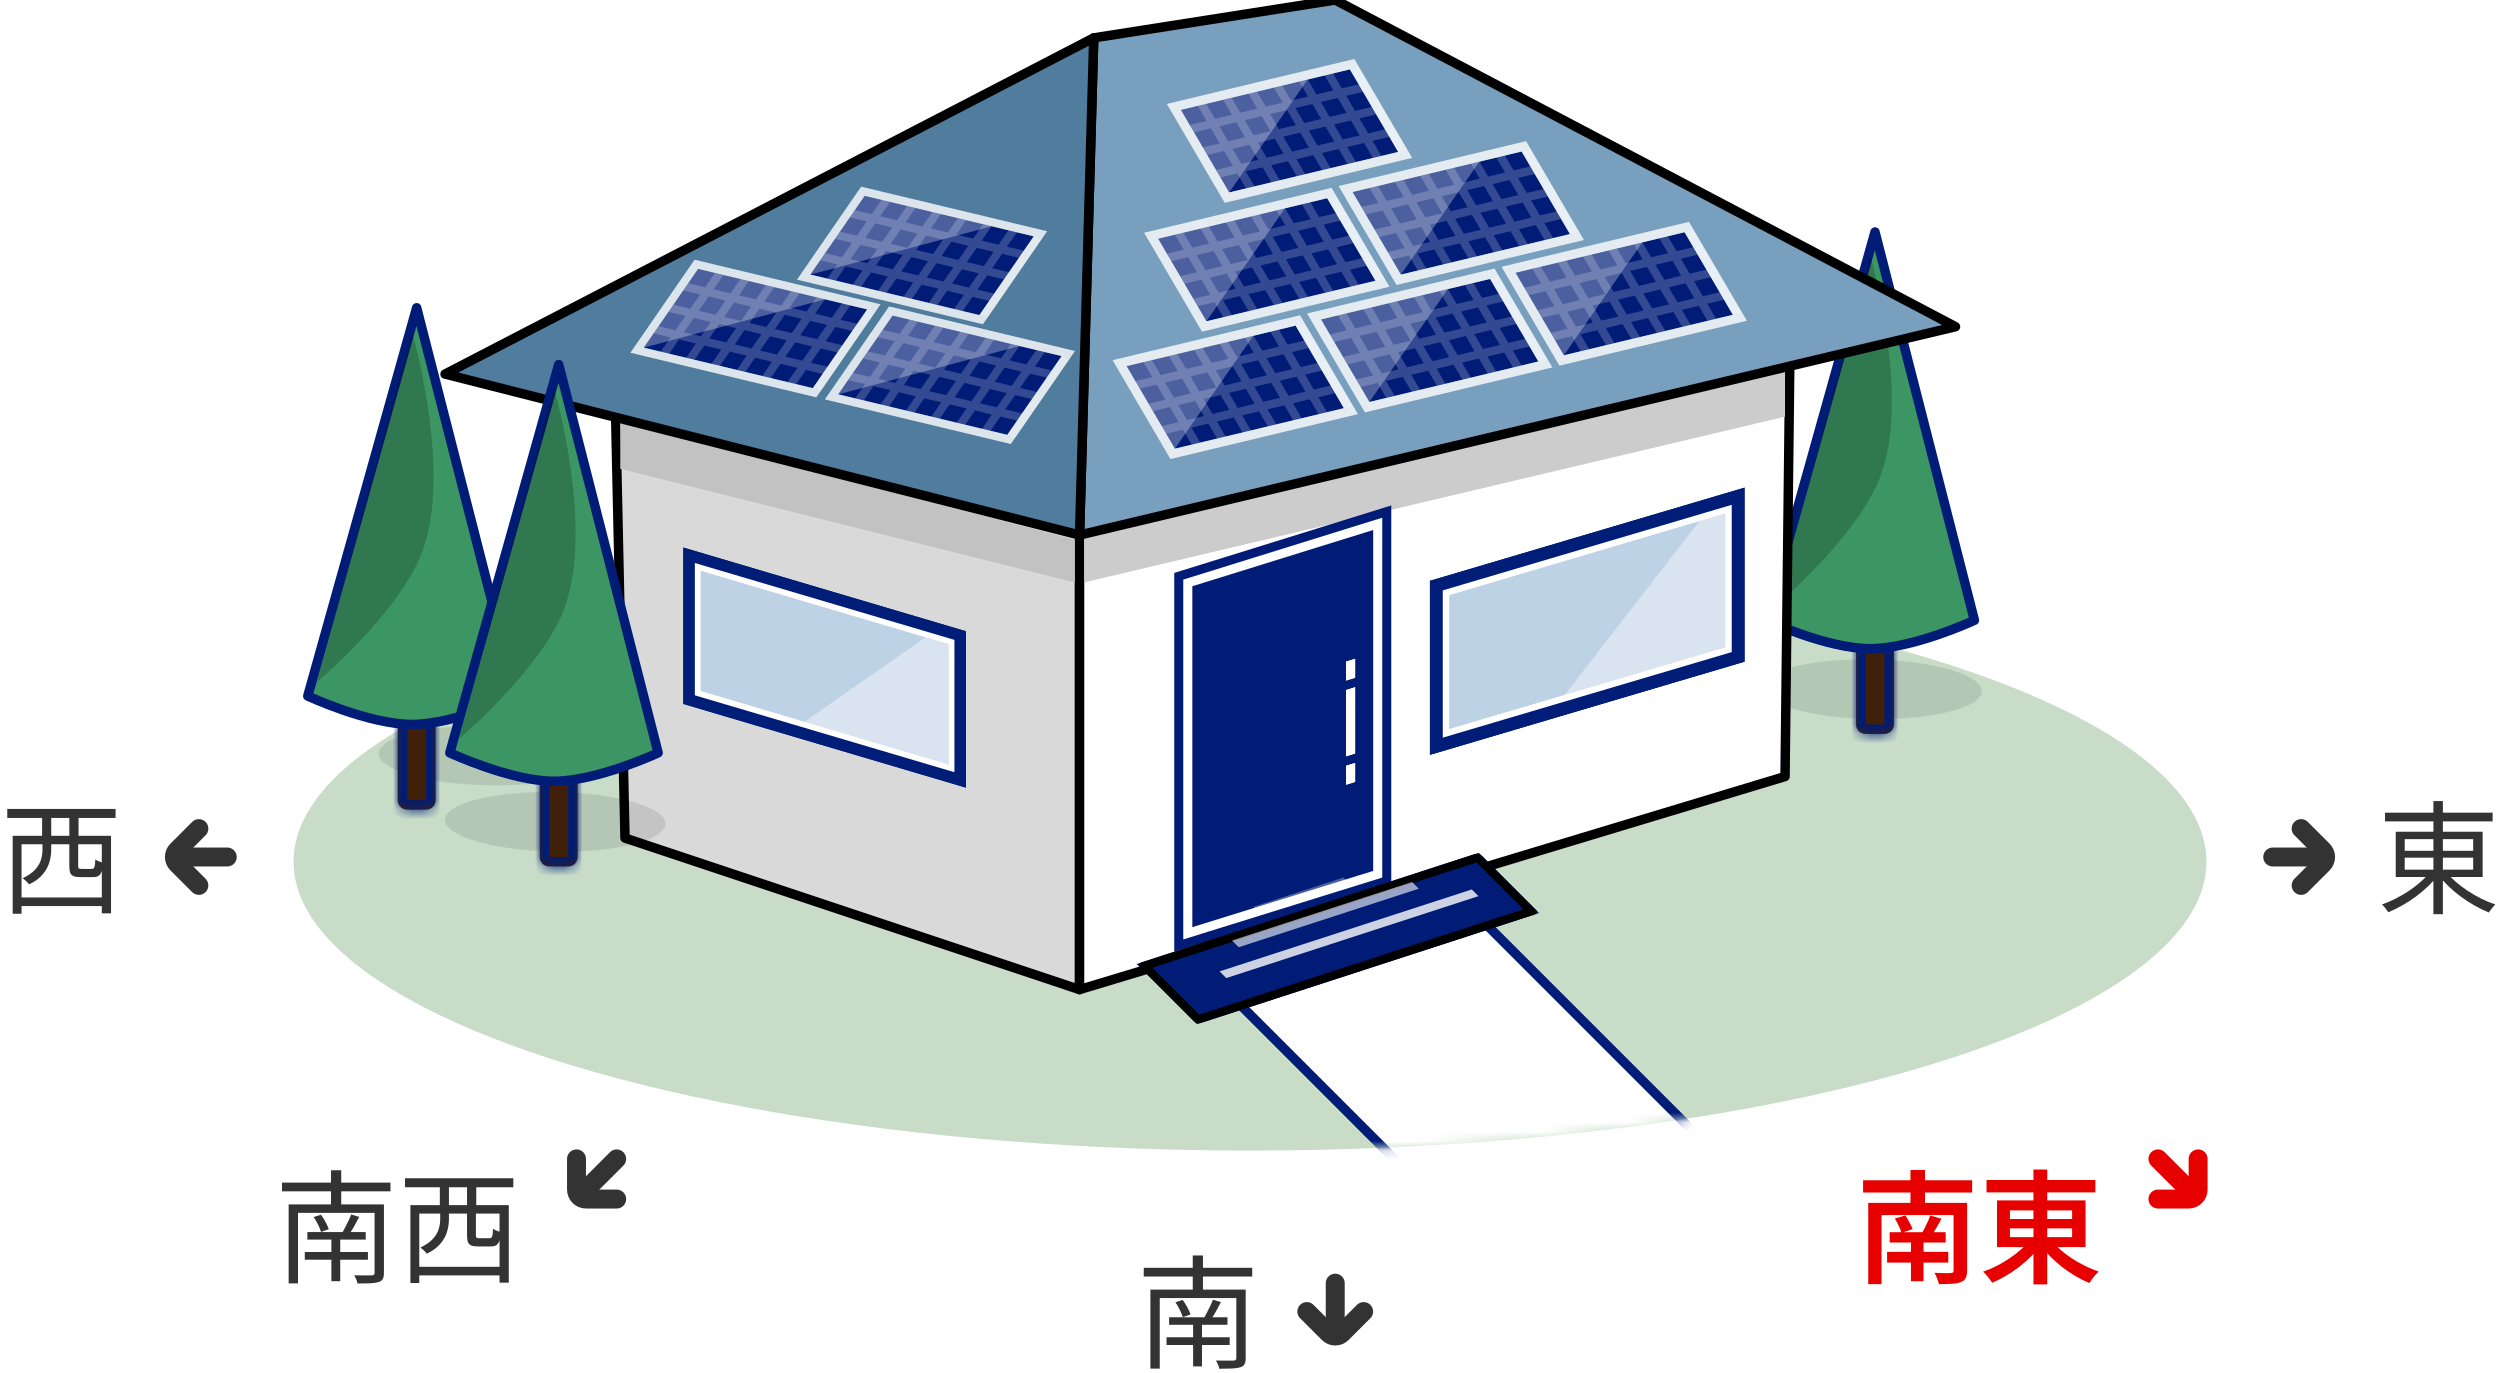 <svg width="264" height="145" viewBox="0 0 264 145" fill="none" xmlns="http://www.w3.org/2000/svg">
<g clip-path="url(#clip0_39_7471)">
<path d="M1.963 94.772H11.167V95.682H1.963V94.772ZM1.339 88.259H11.726V96.449H10.751V89.156H2.275V96.488H1.339V88.259ZM7.319 88.662H8.255V91.418C8.255 91.565 8.277 91.661 8.32 91.704C8.372 91.739 8.476 91.756 8.632 91.756C8.684 91.756 8.779 91.756 8.918 91.756C9.065 91.756 9.213 91.756 9.36 91.756C9.516 91.756 9.624 91.756 9.685 91.756C9.78 91.756 9.85 91.734 9.893 91.691C9.945 91.639 9.984 91.544 10.01 91.405C10.036 91.266 10.053 91.05 10.062 90.755C10.123 90.798 10.201 90.846 10.296 90.898C10.391 90.941 10.491 90.98 10.595 91.015C10.708 91.05 10.803 91.08 10.881 91.106C10.855 91.505 10.803 91.817 10.725 92.042C10.647 92.267 10.534 92.423 10.387 92.51C10.24 92.588 10.045 92.627 9.802 92.627C9.75 92.627 9.663 92.627 9.542 92.627C9.421 92.627 9.291 92.627 9.152 92.627C9.013 92.627 8.883 92.627 8.762 92.627C8.641 92.627 8.558 92.627 8.515 92.627C8.194 92.627 7.947 92.592 7.774 92.523C7.601 92.454 7.479 92.332 7.41 92.159C7.349 91.986 7.319 91.743 7.319 91.431V88.662ZM0.767 85.425H12.207V86.374H0.767V85.425ZM4.446 86.075H5.408V88.779H4.446V86.075ZM7.319 86.075H8.294V88.779H7.319V86.075ZM4.485 88.506H5.408V89.78C5.408 90.187 5.343 90.612 5.213 91.054C5.092 91.487 4.862 91.908 4.524 92.315C4.195 92.722 3.709 93.082 3.068 93.394C3.033 93.333 2.973 93.26 2.886 93.173C2.799 93.086 2.713 93.004 2.626 92.926C2.539 92.848 2.461 92.787 2.392 92.744C2.981 92.458 3.423 92.15 3.718 91.821C4.021 91.483 4.225 91.136 4.329 90.781C4.433 90.426 4.485 90.083 4.485 89.754V88.506Z" fill="#333333"/>
<path d="M21 87.5L18.707 89.793C18.317 90.183 18.317 90.817 18.707 91.207L21 93.5" stroke="#333333" stroke-width="2" stroke-linecap="round"/>
<path d="M20 90.5H24" stroke="#333333" stroke-width="2" stroke-linecap="round"/>
<path d="M29.78 124.88H41.233V125.803H29.78V124.88ZM32.458 130.106H38.62V130.899H32.458V130.106ZM32.185 132.212H38.854V133.031H32.185V132.212ZM34.993 130.483H35.929V135.293H34.993V130.483ZM30.482 127.181H39.881V128.078H31.47V135.527H30.482V127.181ZM39.556 127.181H40.544V134.396C40.544 134.682 40.505 134.899 40.427 135.046C40.349 135.202 40.202 135.315 39.985 135.384C39.768 135.453 39.474 135.497 39.101 135.514C38.728 135.531 38.278 135.54 37.749 135.54C37.732 135.41 37.688 135.263 37.619 135.098C37.55 134.933 37.48 134.79 37.411 134.669C37.688 134.678 37.953 134.682 38.204 134.682C38.455 134.691 38.676 134.691 38.867 134.682C39.058 134.682 39.188 134.682 39.257 134.682C39.378 134.673 39.456 134.647 39.491 134.604C39.534 134.569 39.556 134.5 39.556 134.396V127.181ZM33.121 128.52L33.888 128.273C34.061 128.498 34.226 128.758 34.382 129.053C34.538 129.339 34.651 129.59 34.72 129.807L33.901 130.093C33.84 129.876 33.736 129.621 33.589 129.326C33.442 129.023 33.286 128.754 33.121 128.52ZM37.086 128.247L37.931 128.507C37.758 128.845 37.576 129.183 37.385 129.521C37.194 129.859 37.012 130.149 36.839 130.392L36.15 130.171C36.254 129.989 36.362 129.785 36.475 129.56C36.596 129.335 36.709 129.109 36.813 128.884C36.926 128.65 37.017 128.438 37.086 128.247ZM34.954 123.58H36.033V127.779H34.954V123.58ZM43.963 133.772H53.167V134.682H43.963V133.772ZM43.339 127.259H53.726V135.449H52.751V128.156H44.275V135.488H43.339V127.259ZM49.319 127.662H50.255V130.418C50.255 130.565 50.277 130.661 50.32 130.704C50.372 130.739 50.476 130.756 50.632 130.756C50.684 130.756 50.779 130.756 50.918 130.756C51.065 130.756 51.213 130.756 51.36 130.756C51.516 130.756 51.624 130.756 51.685 130.756C51.78 130.756 51.85 130.734 51.893 130.691C51.945 130.639 51.984 130.544 52.01 130.405C52.036 130.266 52.053 130.05 52.062 129.755C52.123 129.798 52.201 129.846 52.296 129.898C52.391 129.941 52.491 129.98 52.595 130.015C52.708 130.05 52.803 130.08 52.881 130.106C52.855 130.505 52.803 130.817 52.725 131.042C52.647 131.267 52.534 131.423 52.387 131.51C52.24 131.588 52.045 131.627 51.802 131.627C51.75 131.627 51.663 131.627 51.542 131.627C51.421 131.627 51.291 131.627 51.152 131.627C51.013 131.627 50.883 131.627 50.762 131.627C50.641 131.627 50.558 131.627 50.515 131.627C50.194 131.627 49.947 131.592 49.774 131.523C49.601 131.454 49.479 131.332 49.41 131.159C49.349 130.986 49.319 130.743 49.319 130.431V127.662ZM42.767 124.425H54.207V125.374H42.767V124.425ZM46.446 125.075H47.408V127.779H46.446V125.075ZM49.319 125.075H50.294V127.779H49.319V125.075ZM46.485 127.506H47.408V128.78C47.408 129.187 47.343 129.612 47.213 130.054C47.092 130.487 46.862 130.908 46.524 131.315C46.195 131.722 45.709 132.082 45.068 132.394C45.033 132.333 44.973 132.26 44.886 132.173C44.799 132.086 44.713 132.004 44.626 131.926C44.539 131.848 44.461 131.787 44.392 131.744C44.981 131.458 45.423 131.15 45.718 130.821C46.021 130.483 46.225 130.136 46.329 129.781C46.433 129.426 46.485 129.083 46.485 128.754V127.506Z" fill="#333333"/>
<path d="M60.879 122.379V125.621C60.879 126.174 61.327 126.621 61.879 126.621H65.121" stroke="#333333" stroke-width="2" stroke-linecap="round"/>
<path d="M62.293 125.207L65.121 122.379" stroke="#333333" stroke-width="2" stroke-linecap="round"/>
<path d="M196.741 124.633H208.259V125.933H196.741V124.633ZM199.549 130.119H205.464V131.211H199.549V130.119ZM199.276 132.199H205.737V133.33H199.276V132.199ZM201.798 130.652H203.124V135.293H201.798V130.652ZM197.287 127.025H206.699V128.312H198.691V135.605H197.287V127.025ZM206.296 127.025H207.726V134.162C207.726 134.517 207.674 134.786 207.57 134.968C207.475 135.159 207.301 135.302 207.05 135.397C206.799 135.492 206.482 135.549 206.101 135.566C205.72 135.592 205.269 135.605 204.749 135.605C204.714 135.432 204.649 135.228 204.554 134.994C204.467 134.769 204.376 134.574 204.281 134.409C204.515 134.418 204.749 134.426 204.983 134.435C205.217 134.444 205.425 134.448 205.607 134.448C205.798 134.439 205.923 134.435 205.984 134.435C206.105 134.426 206.188 134.405 206.231 134.37C206.274 134.327 206.296 134.257 206.296 134.162V127.025ZM200.095 128.676L201.2 128.351C201.356 128.568 201.503 128.81 201.642 129.079C201.789 129.348 201.898 129.586 201.967 129.794L200.797 130.184C200.745 129.976 200.65 129.729 200.511 129.443C200.372 129.157 200.234 128.901 200.095 128.676ZM203.839 128.364L205.022 128.702C204.849 129.014 204.675 129.322 204.502 129.625C204.329 129.928 204.16 130.193 203.995 130.418L203.007 130.119C203.111 129.954 203.211 129.768 203.306 129.56C203.41 129.352 203.51 129.144 203.605 128.936C203.7 128.728 203.778 128.537 203.839 128.364ZM201.746 123.554H203.28V127.922H201.746V123.554ZM209.78 124.607H221.272V125.92H209.78V124.607ZM214.733 123.502H216.189V135.631H214.733V123.502ZM214.369 130.925L215.552 131.419C215.249 131.844 214.898 132.255 214.499 132.654C214.109 133.053 213.689 133.425 213.238 133.772C212.787 134.119 212.319 134.435 211.834 134.721C211.349 135.007 210.863 135.254 210.378 135.462C210.309 135.349 210.218 135.219 210.105 135.072C209.992 134.925 209.875 134.777 209.754 134.63C209.633 134.491 209.52 134.379 209.416 134.292C209.893 134.127 210.369 133.924 210.846 133.681C211.323 133.438 211.778 133.17 212.211 132.875C212.653 132.58 213.056 132.268 213.42 131.939C213.793 131.61 214.109 131.272 214.369 130.925ZM216.605 130.964C216.874 131.302 217.194 131.636 217.567 131.965C217.94 132.286 218.347 132.593 218.789 132.888C219.24 133.183 219.703 133.447 220.18 133.681C220.665 133.915 221.146 134.114 221.623 134.279C221.519 134.374 221.402 134.491 221.272 134.63C221.151 134.777 221.034 134.925 220.921 135.072C220.808 135.219 220.713 135.358 220.635 135.488C220.15 135.289 219.664 135.046 219.179 134.76C218.702 134.474 218.234 134.158 217.775 133.811C217.324 133.456 216.9 133.079 216.501 132.68C216.111 132.281 215.764 131.878 215.461 131.471L216.605 130.964ZM212.25 129.716V130.639H218.815V129.716H212.25ZM212.25 127.818V128.728H218.815V127.818H212.25ZM210.885 126.765H220.232V131.692H210.885V126.765Z" fill="#E60000"/>
<path d="M232.121 122.379V125.621C232.121 126.174 231.674 126.621 231.121 126.621H227.879" stroke="#E60000" stroke-width="2" stroke-linecap="round"/>
<path d="M230.707 125.207L227.879 122.379" stroke="#E60000" stroke-width="2" stroke-linecap="round"/>
<path d="M120.78 133.88H132.233V134.803H120.78V133.88ZM123.458 139.106H129.62V139.899H123.458V139.106ZM123.185 141.212H129.854V142.031H123.185V141.212ZM125.993 139.483H126.929V144.293H125.993V139.483ZM121.482 136.181H130.881V137.078H122.47V144.527H121.482V136.181ZM130.556 136.181H131.544V143.396C131.544 143.682 131.505 143.899 131.427 144.046C131.349 144.202 131.202 144.315 130.985 144.384C130.768 144.453 130.474 144.497 130.101 144.514C129.728 144.531 129.278 144.54 128.749 144.54C128.732 144.41 128.688 144.263 128.619 144.098C128.55 143.933 128.48 143.79 128.411 143.669C128.688 143.678 128.953 143.682 129.204 143.682C129.455 143.691 129.676 143.691 129.867 143.682C130.058 143.682 130.188 143.682 130.257 143.682C130.378 143.673 130.456 143.647 130.491 143.604C130.534 143.569 130.556 143.5 130.556 143.396V136.181ZM124.121 137.52L124.888 137.273C125.061 137.498 125.226 137.758 125.382 138.053C125.538 138.339 125.651 138.59 125.72 138.807L124.901 139.093C124.84 138.876 124.736 138.621 124.589 138.326C124.442 138.023 124.286 137.754 124.121 137.52ZM128.086 137.247L128.931 137.507C128.758 137.845 128.576 138.183 128.385 138.521C128.194 138.859 128.012 139.149 127.839 139.392L127.15 139.171C127.254 138.989 127.362 138.785 127.475 138.56C127.596 138.335 127.709 138.109 127.813 137.884C127.926 137.65 128.017 137.438 128.086 137.247ZM125.954 132.58H127.033V136.779H125.954V132.58Z" fill="#333333"/>
<path d="M138 138.5L140.293 140.793C140.683 141.183 141.317 141.183 141.707 140.793L144 138.5" stroke="#333333" stroke-width="2" stroke-linecap="round"/>
<path d="M141 139.5V135.5" stroke="#333333" stroke-width="2" stroke-linecap="round"/>
<path d="M243 87.5L245.293 89.793C245.683 90.183 245.683 90.817 245.293 91.207L243 93.5" stroke="#333333" stroke-width="2" stroke-linecap="round"/>
<path d="M244 90.5H240" stroke="#333333" stroke-width="2" stroke-linecap="round"/>
<path d="M251.858 85.815H263.22V86.738H251.858V85.815ZM256.967 84.593H257.968V96.54H256.967V84.593ZM256.655 92.029L257.474 92.393C257.171 92.8 256.815 93.199 256.408 93.589C256.001 93.979 255.563 94.347 255.095 94.694C254.636 95.032 254.159 95.34 253.665 95.617C253.171 95.894 252.686 96.133 252.209 96.332C252.157 96.254 252.092 96.163 252.014 96.059C251.936 95.955 251.854 95.851 251.767 95.747C251.689 95.652 251.611 95.574 251.533 95.513C252.001 95.348 252.478 95.145 252.963 94.902C253.457 94.651 253.934 94.373 254.393 94.07C254.852 93.758 255.277 93.429 255.667 93.082C256.057 92.735 256.386 92.384 256.655 92.029ZM258.293 92.042C258.579 92.406 258.917 92.761 259.307 93.108C259.706 93.446 260.139 93.771 260.607 94.083C261.075 94.386 261.556 94.664 262.05 94.915C262.544 95.158 263.029 95.357 263.506 95.513C263.437 95.582 263.359 95.665 263.272 95.76C263.185 95.864 263.103 95.968 263.025 96.072C262.947 96.176 262.878 96.271 262.817 96.358C262.34 96.167 261.851 95.929 261.348 95.643C260.854 95.366 260.369 95.054 259.892 94.707C259.424 94.36 258.986 93.992 258.579 93.602C258.172 93.212 257.812 92.813 257.5 92.406L258.293 92.042ZM253.938 90.573V91.834H261.166V90.573H253.938ZM253.938 88.61V89.845H261.166V88.61H253.938ZM252.989 87.83H262.167V92.614H252.989V87.83Z" fill="#333333"/>
<ellipse cx="132" cy="91" rx="101" ry="30.5" fill="#C8DCC8"/>
<mask id="mask0_39_7471" style="mask-type:alpha" maskUnits="userSpaceOnUse" x="31" y="60" width="202" height="62">
<ellipse cx="132" cy="91" rx="101" ry="30.5" fill="#C8DCC8"/>
</mask>
<g mask="url(#mask0_39_7471)">
<path d="M128.548 103.687L153.999 94.674L178.848 119.523L153.397 128.536L128.548 103.687Z" fill="white" stroke="#001C77" stroke-linejoin="round"/>
</g>
<path d="M209.215 73.314C208.541 75.032 202.809 76.186 196.411 75.893C190.014 75.599 185.374 73.968 186.048 72.25C186.722 70.532 192.455 69.377 198.852 69.671C205.249 69.964 209.889 71.595 209.215 73.314Z" fill="black" fill-opacity="0.1"/>
<mask id="path-20-inside-1_39_7471" fill="white">
<path d="M196 68.5C196 67.948 196.448 67.5 197 67.5H199C199.552 67.5 200 67.948 200 68.5V76.5C200 77.052 199.552 77.5 199 77.5H197C196.448 77.5 196 77.052 196 76.5V68.5Z"/>
</mask>
<path d="M196 68.5C196 67.948 196.448 67.5 197 67.5H199C199.552 67.5 200 67.948 200 68.5V76.5C200 77.052 199.552 77.5 199 77.5H197C196.448 77.5 196 77.052 196 76.5V68.5Z" fill="#412009"/>
<path d="M196 67.5H200H196ZM201 76.5C201 77.605 200.105 78.5 199 78.5H197C195.896 78.5 195 77.605 195 76.5H197H199H201ZM197 78.5C195.896 78.5 195 77.605 195 76.5V69.5C195 68.395 195.896 67.5 197 67.5C197 67.5 197 67.948 197 68.5V76.5V78.5ZM199 67.5C200.105 67.5 201 68.395 201 69.5V76.5C201 77.605 200.105 78.5 199 78.5V76.5V68.5C199 67.948 199 67.5 199 67.5Z" fill="#001C76" mask="url(#path-20-inside-1_39_7471)"/>
<path d="M186.5 65.5L198 24.5L208.5 65.5C208.5 65.5 202.071 68.5 197.5 68.5C192.929 68.5 186.5 65.5 186.5 65.5Z" fill="#3C9664" stroke="#001C76" stroke-linejoin="round"/>
<path d="M187.5 64L197.5 27C197.5 27 201.883 41.96 198.5 50.5C195.995 56.822 187.5 64 187.5 64Z" fill="black" fill-opacity="0.2"/>
<path d="M66 88.5L65 43.5L114 56V104.5L66 88.5Z" fill="#D9D9D9" stroke="black" stroke-linecap="round" stroke-linejoin="round"/>
<path d="M114 104.5V56.5L189 38.5L188.5 82L114 104.5Z" fill="white" stroke="black" stroke-linecap="round" stroke-linejoin="round"/>
<path d="M65.5 49.5V44.5L113.5 57V61.5L65.5 49.5Z" fill="#C2C2C2"/>
<path d="M114.5 61.5V56.5L188.5 39V44L114.5 61.5Z" fill="#CCCCCC"/>
<rect width="31.125" height="16.515" transform="matrix(0.959 0.284 0 1 72.157 57.822)" fill="#001D77"/>
<rect width="31.125" height="16.515" transform="matrix(0.959 0.284 0 1 72.157 57.822)" fill="#001D77"/>
<rect x="0.305" y="0.408" width="27.949" height="13.339" transform="matrix(0.959 0.284 0 1 73.388 59.367)" fill="#001D77"/>
<rect x="0.305" y="0.408" width="27.949" height="13.339" transform="matrix(0.959 0.284 0 1 73.388 59.367)" fill="#BED2E5"/>
<rect x="0.305" y="0.408" width="27.949" height="13.339" transform="matrix(0.959 0.284 0 1 73.388 59.367)" stroke="white" stroke-width="0.635"/>
<path d="M84.947 76.22L97.737 67.305L100.173 68.026V80.73L84.947 76.22Z" fill="white" fill-opacity="0.41"/>
<rect width="34.646" height="18.38" transform="matrix(0.959 -0.284 0 1 151 61.332)" fill="#001D77"/>
<rect width="34.646" height="18.38" transform="matrix(0.959 -0.284 0 1 151 61.332)" fill="#001D77"/>
<rect x="0.339" y="0.253" width="31.111" height="14.845" transform="matrix(0.959 -0.284 0 1 152.37 62.441)" fill="#001D77"/>
<rect x="0.339" y="0.253" width="31.111" height="14.845" transform="matrix(0.959 -0.284 0 1 152.37 62.441)" fill="#BED2E5"/>
<rect x="0.339" y="0.253" width="31.111" height="14.845" transform="matrix(0.959 -0.284 0 1 152.37 62.441)" stroke="white" stroke-width="0.707"/>
<path d="M165.237 73.374L179.474 55.018L182.185 54.215V68.354L165.237 73.374Z" fill="white" fill-opacity="0.41"/>
<rect width="24" height="40" transform="matrix(0.955 -0.297 0 1 124 60.5)" fill="#001C77"/>
<rect x="0.478" y="0.352" width="21" height="37" transform="matrix(0.955 -0.297 0 1 124.976 61.345)" fill="#001C77" stroke="white"/>
<rect width="1" height="7" transform="matrix(0.955 -0.297 0 1 142.145 72.866)" fill="white"/>
<rect width="1" height="7" transform="matrix(0.955 -0.297 0 1 142.145 72.866)" fill="white"/>
<rect width="1" height="2" transform="matrix(0.955 -0.297 0 1 142.145 69.866)" fill="white"/>
<rect width="1" height="2" transform="matrix(0.955 -0.297 0 1 142.145 69.866)" fill="white"/>
<rect width="1" height="2" transform="matrix(0.955 -0.297 0 1 142.145 80.866)" fill="white"/>
<rect width="1" height="2" transform="matrix(0.955 -0.297 0 1 142.145 80.866)" fill="white"/>
<g filter="url(#filter0_d_39_7471)">
<rect width="38" height="9" transform="matrix(0.951 -0.309 0.707 0.707 120.027 99.796)" fill="#001C77"/>
<rect x="0.829" y="0.199" width="37" height="8" transform="matrix(0.951 -0.309 0.707 0.707 119.927 100.11)" stroke="black" stroke-linejoin="round"/>
</g>
<rect width="28" height="1" transform="matrix(0.951 -0.309 0.707 0.707 128.787 102.578)" fill="white" fill-opacity="0.8"/>
<rect width="20" height="1" transform="matrix(0.951 -0.309 0.707 0.707 130.098 99.32)" fill="white" fill-opacity="0.6"/>
<rect width="10" height="1" transform="matrix(0.951 -0.309 0.707 0.707 132.359 95.753)" fill="white" fill-opacity="0.3"/>
<path d="M115.5 4L114 56.5L206.5 34.5L141 0L115.5 4Z" fill="#78A0BE" stroke="black" stroke-linecap="round" stroke-linejoin="round"/>
<path d="M47 39.5L115.5 4L114 56.5L47 39.5Z" fill="#507C9D" stroke="black" stroke-linecap="round" stroke-linejoin="round"/>
<rect width="18.365" height="10.101" transform="matrix(0.972 -0.233 0.505 0.863 124.698 11.605)" fill="#001C77"/>
<rect x="-0.739" y="-0.315" width="19.365" height="11.101" transform="matrix(0.972 -0.233 0.505 0.863 124.836 11.389)" stroke="white" stroke-opacity="0.8"/>
<path d="M129.797 20.324L138.091 8.389L124.698 11.605L129.797 20.324Z" fill="white" fill-opacity="0.3"/>
<path fill-rule="evenodd" clip-rule="evenodd" d="M138.091 8.389L137.198 8.604L138.125 10.189L136.339 10.618L135.412 9.032L134.519 9.247L135.447 10.832L133.661 11.261L132.734 9.675L131.841 9.89L132.768 11.475L130.982 11.904L130.055 10.319L129.162 10.533L130.089 12.118L128.303 12.547L127.376 10.962L126.483 11.176L127.41 12.761L125.625 13.19L126.088 13.983L127.874 13.554L128.801 15.139L127.015 15.568L127.479 16.361L129.265 15.932L130.192 17.517L128.406 17.946L128.87 18.739L130.655 18.31L131.583 19.895L132.476 19.681L131.548 18.096L133.334 17.667L134.261 19.252L135.154 19.038L134.227 17.453L136.013 17.024L136.94 18.609L137.833 18.395L136.906 16.809L138.692 16.381L139.619 17.966L140.512 17.752L139.584 16.166L141.37 15.738L142.297 17.323L143.19 17.109L142.263 15.523L144.049 15.095L144.976 16.68L145.869 16.465L144.942 14.88L146.728 14.451L147.655 16.037L148.548 15.822L143.448 7.103L142.556 7.317L144.873 11.281L143.088 11.71L142.16 10.124L143.946 9.695L143.483 8.903L141.697 9.332L140.77 7.746L139.877 7.961L140.804 9.546L139.018 9.975L138.091 8.389ZM145.337 12.073L143.551 12.502L144.478 14.088L146.264 13.659L145.337 12.073ZM142.658 12.716L143.585 14.302L141.8 14.731L140.872 13.145L142.658 12.716ZM141.268 10.338L142.195 11.924L140.409 12.353L139.482 10.767L141.268 10.338ZM138.589 10.982L136.803 11.41L137.73 12.996L139.516 12.567L138.589 10.982ZM139.98 13.36L138.194 13.788L139.121 15.374L140.907 14.945L139.98 13.36ZM134.124 12.053L135.91 11.625L136.837 13.21L135.051 13.639L134.124 12.053ZM135.515 14.431L137.301 14.003L138.228 15.588L136.442 16.017L135.515 14.431ZM135.549 16.231L134.622 14.646L132.836 15.075L133.763 16.66L135.549 16.231ZM134.159 13.853L133.231 12.268L131.446 12.697L132.373 14.282L134.159 13.853ZM128.767 13.34L130.553 12.911L131.48 14.496L129.694 14.925L128.767 13.34ZM130.158 15.718L131.943 15.289L132.871 16.874L131.085 17.303L130.158 15.718Z" fill="white" fill-opacity="0.2"/>
<rect width="18.365" height="10.101" transform="matrix(0.972 -0.233 0.505 0.863 139.503 33.733)" fill="#001C77"/>
<rect x="-0.739" y="-0.315" width="19.365" height="11.101" transform="matrix(0.972 -0.233 0.505 0.863 139.641 33.518)" stroke="white" stroke-opacity="0.8"/>
<path d="M144.602 42.453L152.896 30.518L139.503 33.733L144.602 42.453Z" fill="white" fill-opacity="0.3"/>
<path fill-rule="evenodd" clip-rule="evenodd" d="M152.896 30.518L152.003 30.732L152.93 32.318L151.145 32.746L150.217 31.161L149.324 31.375L150.252 32.961L148.466 33.389L147.539 31.804L146.646 32.019L147.573 33.604L145.787 34.032L144.86 32.447L143.967 32.662L144.894 34.247L143.108 34.676L142.181 33.09L141.288 33.305L142.216 34.89L140.43 35.319L140.893 36.111L142.679 35.683L143.606 37.268L141.82 37.697L142.284 38.489L144.07 38.061L144.997 39.646L143.211 40.075L143.675 40.867L145.461 40.439L146.388 42.024L147.281 41.81L146.353 40.224L148.139 39.796L149.066 41.381L149.959 41.167L149.032 39.581L150.818 39.153L151.745 40.738L152.638 40.523L151.711 38.938L153.497 38.509L154.424 40.095L155.317 39.88L154.39 38.295L156.175 37.866L157.102 39.452L157.995 39.237L157.068 37.652L158.854 37.223L159.781 38.809L160.674 38.594L159.747 37.009L161.533 36.58L162.46 38.165L163.353 37.951L158.253 29.232L157.361 29.446L159.678 33.409L157.893 33.838L156.965 32.253L158.751 31.824L158.288 31.031L156.502 31.46L155.575 29.875L154.682 30.089L155.609 31.674L153.823 32.103L152.896 30.518ZM160.142 34.202L158.356 34.631L159.283 36.216L161.069 35.787L160.142 34.202ZM157.463 34.845L158.39 36.431L156.605 36.859L155.678 35.274L157.463 34.845ZM156.073 32.467L157 34.053L155.214 34.481L154.287 32.896L156.073 32.467ZM153.394 33.11L151.608 33.539L152.535 35.124L154.321 34.696L153.394 33.11ZM154.785 35.488L152.999 35.917L153.926 37.502L155.712 37.074L154.785 35.488ZM148.929 34.182L150.715 33.753L151.642 35.339L149.857 35.767L148.929 34.182ZM150.32 36.56L152.106 36.131L153.033 37.717L151.247 38.145L150.32 36.56ZM150.354 38.36L149.427 36.775L147.641 37.203L148.569 38.788L150.354 38.36ZM148.964 35.982L148.036 34.397L146.251 34.825L147.178 36.411L148.964 35.982ZM143.572 35.468L145.358 35.04L146.285 36.625L144.499 37.054L143.572 35.468ZM144.963 37.846L146.749 37.418L147.676 39.003L145.89 39.432L144.963 37.846Z" fill="white" fill-opacity="0.2"/>
<rect width="18.365" height="10.101" transform="matrix(0.972 -0.233 0.505 0.863 118.966 38.664)" fill="#001C77"/>
<rect x="-0.739" y="-0.315" width="19.365" height="11.101" transform="matrix(0.972 -0.233 0.505 0.863 119.105 38.448)" stroke="white" stroke-opacity="0.8"/>
<path d="M124.065 47.383L132.359 35.448L118.966 38.664L124.065 47.383Z" fill="white" fill-opacity="0.3"/>
<path fill-rule="evenodd" clip-rule="evenodd" d="M132.359 35.448L131.467 35.663L132.394 37.248L130.608 37.677L129.681 36.091L128.788 36.306L129.715 37.891L127.929 38.32L127.002 36.734L126.109 36.949L127.036 38.534L125.251 38.963L124.323 37.378L123.43 37.592L124.358 39.177L122.572 39.606L121.645 38.021L120.752 38.235L121.679 39.82L119.893 40.249L120.357 41.042L122.142 40.613L123.07 42.198L121.284 42.627L121.747 43.42L123.533 42.991L124.46 44.576L122.675 45.005L123.138 45.798L124.924 45.369L125.851 46.954L126.744 46.74L125.817 45.155L127.603 44.726L128.53 46.311L129.423 46.097L128.495 44.512L130.281 44.083L131.208 45.668L132.101 45.454L131.174 43.868L132.96 43.44L133.887 45.025L134.78 44.811L133.853 43.225L135.639 42.797L136.566 44.382L137.459 44.168L136.532 42.582L138.317 42.154L139.244 43.739L140.137 43.525L139.21 41.939L140.996 41.511L141.923 43.096L142.816 42.882L137.717 34.162L136.824 34.377L139.142 38.34L137.356 38.769L136.429 37.183L138.215 36.755L137.751 35.962L135.965 36.391L135.038 34.805L134.145 35.02L135.072 36.605L133.287 37.034L132.359 35.448ZM139.605 39.133L137.82 39.561L138.747 41.147L140.532 40.718L139.605 39.133ZM136.927 39.776L137.854 41.361L136.068 41.79L135.141 40.204L136.927 39.776ZM135.536 37.398L136.463 38.983L134.677 39.412L133.75 37.826L135.536 37.398ZM132.857 38.041L131.071 38.469L131.999 40.055L133.784 39.626L132.857 38.041ZM134.248 40.419L132.462 40.847L133.389 42.433L135.175 42.004L134.248 40.419ZM128.393 39.112L130.179 38.684L131.106 40.269L129.32 40.698L128.393 39.112ZM129.783 41.49L131.569 41.062L132.496 42.647L130.711 43.076L129.783 41.49ZM129.818 43.29L128.891 41.705L127.105 42.134L128.032 43.719L129.818 43.29ZM128.427 40.912L127.5 39.327L125.714 39.756L126.641 41.341L128.427 40.912ZM123.035 40.399L124.821 39.97L125.748 41.555L123.963 41.984L123.035 40.399ZM124.426 42.777L126.212 42.348L127.139 43.933L125.353 44.362L124.426 42.777Z" fill="white" fill-opacity="0.2"/>
<rect width="18.365" height="10.101" transform="matrix(0.972 -0.233 0.505 0.863 160.039 28.803)" fill="#001C77"/>
<rect x="-0.739" y="-0.315" width="19.365" height="11.101" transform="matrix(0.972 -0.233 0.505 0.863 160.178 28.587)" stroke="white" stroke-opacity="0.8"/>
<path d="M165.139 37.522L173.433 25.587L160.039 28.803L165.139 37.522Z" fill="white" fill-opacity="0.3"/>
<path fill-rule="evenodd" clip-rule="evenodd" d="M173.433 25.587L172.54 25.802L173.467 27.387L171.681 27.816L170.754 26.231L169.861 26.445L170.788 28.03L169.003 28.459L168.075 26.874L167.182 27.088L168.11 28.673L166.324 29.102L165.397 27.517L164.504 27.731L165.431 29.317L163.645 29.745L162.718 28.16L161.825 28.374L162.752 29.96L160.966 30.388L161.43 31.181L163.216 30.752L164.143 32.338L162.357 32.766L162.821 33.559L164.606 33.13L165.534 34.716L163.748 35.144L164.211 35.937L165.997 35.508L166.924 37.094L167.817 36.879L166.89 35.294L168.676 34.865L169.603 36.45L170.496 36.236L169.569 34.651L171.355 34.222L172.282 35.807L173.175 35.593L172.247 34.008L174.033 33.579L174.96 35.164L175.853 34.95L174.926 33.365L176.712 32.936L177.639 34.521L178.532 34.307L177.605 32.721L179.391 32.293L180.318 33.878L181.211 33.664L180.284 32.078L182.069 31.65L182.997 33.235L183.889 33.021L178.79 24.301L177.897 24.516L180.215 28.479L178.429 28.908L177.502 27.322L179.288 26.894L178.824 26.101L177.039 26.53L176.111 24.944L175.219 25.159L176.146 26.744L174.36 27.173L173.433 25.587ZM180.679 29.272L178.893 29.7L179.82 31.286L181.606 30.857L180.679 29.272ZM178 29.915L178.927 31.5L177.141 31.929L176.214 30.343L178 29.915ZM176.609 27.537L177.536 29.122L175.751 29.551L174.823 27.965L176.609 27.537ZM173.931 28.18L172.145 28.609L173.072 30.194L174.858 29.765L173.931 28.18ZM175.321 30.558L173.535 30.987L174.463 32.572L176.248 32.143L175.321 30.558ZM169.466 29.252L171.252 28.823L172.179 30.408L170.393 30.837L169.466 29.252ZM170.857 31.63L172.643 31.201L173.57 32.786L171.784 33.215L170.857 31.63ZM170.891 33.429L169.964 31.844L168.178 32.273L169.105 33.858L170.891 33.429ZM169.5 31.051L168.573 29.466L166.787 29.895L167.715 31.48L169.5 31.051ZM164.109 30.538L165.894 30.109L166.822 31.695L165.036 32.123L164.109 30.538ZM165.499 32.916L167.285 32.487L168.212 34.072L166.427 34.501L165.499 32.916Z" fill="white" fill-opacity="0.2"/>
<rect width="18.365" height="10.101" transform="matrix(0.972 -0.233 0.505 0.863 122.298 25.209)" fill="#001C77"/>
<rect x="-0.739" y="-0.315" width="19.365" height="11.101" transform="matrix(0.972 -0.233 0.505 0.863 122.436 24.993)" stroke="white" stroke-opacity="0.8"/>
<path d="M127.397 33.928L135.691 21.993L122.298 25.209L127.397 33.928Z" fill="white" fill-opacity="0.3"/>
<path fill-rule="evenodd" clip-rule="evenodd" d="M135.691 21.993L134.798 22.207L135.726 23.793L133.94 24.221L133.013 22.636L132.12 22.851L133.047 24.436L131.261 24.864L130.334 23.279L129.441 23.494L130.368 25.079L128.582 25.508L127.655 23.922L126.762 24.137L127.69 25.722L125.904 26.151L124.977 24.565L124.084 24.78L125.011 26.365L123.225 26.794L123.689 27.587L125.474 27.158L126.402 28.743L124.616 29.172L125.079 29.965L126.865 29.536L127.792 31.121L126.006 31.55L126.47 32.343L128.256 31.914L129.183 33.499L130.076 33.285L129.149 31.699L130.934 31.271L131.862 32.856L132.755 32.642L131.827 31.056L133.613 30.628L134.54 32.213L135.433 31.999L134.506 30.413L136.292 29.985L137.219 31.57L138.112 31.355L137.185 29.77L138.971 29.341L139.898 30.927L140.791 30.712L139.863 29.127L141.649 28.698L142.576 30.284L143.469 30.069L142.542 28.484L144.328 28.055L145.255 29.64L146.148 29.426L141.049 20.707L140.156 20.921L142.474 24.884L140.688 25.313L139.761 23.728L141.547 23.299L141.083 22.506L139.297 22.935L138.37 21.35L137.477 21.564L138.404 23.15L136.619 23.578L135.691 21.993ZM142.937 25.677L141.151 26.106L142.079 27.691L143.864 27.262L142.937 25.677ZM140.259 26.32L141.186 27.906L139.4 28.334L138.473 26.749L140.259 26.32ZM138.868 23.942L139.795 25.528L138.009 25.956L137.082 24.371L138.868 23.942ZM136.189 24.585L134.403 25.014L135.331 26.599L137.116 26.171L136.189 24.585ZM137.58 26.963L135.794 27.392L136.721 28.977L138.507 28.549L137.58 26.963ZM131.725 25.657L133.51 25.229L134.438 26.814L132.652 27.243L131.725 25.657ZM133.115 28.035L134.901 27.607L135.828 29.192L134.043 29.62L133.115 28.035ZM133.15 29.835L132.222 28.25L130.437 28.678L131.364 30.264L133.15 29.835ZM131.759 27.457L130.832 25.872L129.046 26.3L129.973 27.886L131.759 27.457ZM126.367 26.943L128.153 26.515L129.08 28.1L127.294 28.529L126.367 26.943ZM127.758 29.321L129.544 28.893L130.471 30.478L128.685 30.907L127.758 29.321Z" fill="white" fill-opacity="0.2"/>
<rect width="18.365" height="10.101" transform="matrix(0.972 -0.233 0.505 0.863 142.835 20.278)" fill="#001C77"/>
<rect x="-0.739" y="-0.315" width="19.365" height="11.101" transform="matrix(0.972 -0.233 0.505 0.863 142.973 20.063)" stroke="white" stroke-opacity="0.8"/>
<path d="M147.934 28.997L156.228 17.063L142.835 20.278L147.934 28.997Z" fill="white" fill-opacity="0.3"/>
<path fill-rule="evenodd" clip-rule="evenodd" d="M156.228 17.063L155.335 17.277L156.262 18.862L154.476 19.291L153.549 17.706L152.656 17.92L153.584 19.505L151.798 19.934L150.871 18.349L149.978 18.563L150.905 20.148L149.119 20.577L148.192 18.992L147.299 19.206L148.226 20.792L146.44 21.22L145.513 19.635L144.62 19.849L145.547 21.435L143.762 21.863L144.225 22.656L146.011 22.227L146.938 23.813L145.152 24.241L145.616 25.034L147.402 24.605L148.329 26.191L146.543 26.619L147.007 27.412L148.792 26.983L149.72 28.569L150.612 28.354L149.685 26.769L151.471 26.34L152.398 27.926L153.291 27.711L152.364 26.126L154.15 25.697L155.077 27.282L155.97 27.068L155.043 25.483L156.829 25.054L157.756 26.639L158.649 26.425L157.721 24.84L159.507 24.411L160.434 25.996L161.327 25.782L160.4 24.197L162.186 23.768L163.113 25.353L164.006 25.139L163.079 23.553L164.865 23.125L165.792 24.71L166.685 24.496L161.585 15.776L160.692 15.991L163.01 19.954L161.225 20.383L160.297 18.797L162.083 18.369L161.62 17.576L159.834 18.005L158.907 16.419L158.014 16.634L158.941 18.219L157.155 18.648L156.228 17.063ZM163.474 20.747L161.688 21.175L162.615 22.761L164.401 22.332L163.474 20.747ZM160.795 21.39L161.722 22.975L159.937 23.404L159.009 21.819L160.795 21.39ZM159.404 19.012L160.332 20.597L158.546 21.026L157.619 19.441L159.404 19.012ZM156.726 19.655L154.94 20.084L155.867 21.669L157.653 21.24L156.726 19.655ZM158.117 22.033L156.331 22.462L157.258 24.047L159.044 23.618L158.117 22.033ZM152.261 20.727L154.047 20.298L154.974 21.883L153.188 22.312L152.261 20.727ZM153.652 23.105L155.438 22.676L156.365 24.261L154.579 24.69L153.652 23.105ZM153.686 24.904L152.759 23.319L150.973 23.748L151.9 25.333L153.686 24.904ZM152.296 22.526L151.368 20.941L149.583 21.37L150.51 22.955L152.296 22.526ZM146.904 22.013L148.69 21.584L149.617 23.17L147.831 23.598L146.904 22.013ZM148.295 24.391L150.08 23.962L151.008 25.548L149.222 25.976L148.295 24.391Z" fill="white" fill-opacity="0.2"/>
<rect width="18.365" height="10.101" transform="matrix(0.972 0.233 -0.568 0.823 91.309 20.68)" fill="#001C77"/>
<rect x="-0.186" y="-0.485" width="19.284" height="11.019" transform="matrix(0.972 0.233 -0.568 0.823 91.029 20.638)" stroke="white" stroke-opacity="0.8" stroke-width="0.918"/>
<path d="M85.576 28.997L104.703 23.896L91.309 20.68L85.576 28.997Z" fill="white" fill-opacity="0.3"/>
<path fill-rule="evenodd" clip-rule="evenodd" d="M104.703 23.896L103.81 23.681L102.768 25.193L100.982 24.765L102.024 23.253L101.131 23.038L100.089 24.55L98.303 24.122L99.346 22.61L98.453 22.395L97.41 23.907L95.624 23.479L96.667 21.966L95.774 21.752L94.731 23.264L92.946 22.835L93.988 21.323L93.095 21.109L92.053 22.621L90.267 22.192L89.746 22.948L91.532 23.377L90.489 24.889L88.704 24.46L88.182 25.216L89.968 25.645L88.926 27.157L87.14 26.729L86.619 27.485L88.405 27.913L87.362 29.425L88.255 29.64L89.298 28.128L91.083 28.556L90.041 30.069L90.934 30.283L91.976 28.771L93.762 29.2L92.72 30.712L93.613 30.926L94.655 29.414L96.441 29.843L95.398 31.355L96.291 31.569L97.334 30.057L99.12 30.486L98.077 31.998L98.97 32.212L100.012 30.7L101.798 31.129L100.756 32.641L101.649 32.855L102.691 31.343L104.477 31.772L103.434 33.284L104.327 33.498L110.06 25.182L109.167 24.968L106.561 28.748L104.776 28.319L105.818 26.807L107.604 27.236L108.125 26.48L106.339 26.051L107.382 24.539L106.489 24.324L105.446 25.837L103.661 25.408L104.703 23.896ZM106.04 29.504L104.255 29.075L103.212 30.587L104.998 31.016L106.04 29.504ZM103.362 28.861L102.319 30.373L100.534 29.944L101.576 28.432L103.362 28.861ZM104.925 26.593L103.883 28.105L102.097 27.676L103.139 26.164L104.925 26.593ZM102.246 25.949L100.461 25.521L99.418 27.033L101.204 27.462L102.246 25.949ZM100.683 28.218L98.897 27.789L97.855 29.301L99.641 29.73L100.683 28.218ZM97.782 24.878L99.568 25.306L98.525 26.818L96.74 26.39L97.782 24.878ZM96.219 27.146L98.004 27.575L96.962 29.087L95.176 28.658L96.219 27.146ZM94.283 28.443L95.326 26.931L93.54 26.503L92.497 28.015L94.283 28.443ZM95.847 26.175L96.889 24.663L95.103 24.235L94.061 25.747L95.847 26.175ZM92.425 23.591L94.21 24.02L93.168 25.532L91.382 25.104L92.425 23.591ZM90.861 25.86L92.647 26.288L91.605 27.8L89.819 27.372L90.861 25.86Z" fill="white" fill-opacity="0.2"/>
<rect width="18.365" height="10.101" transform="matrix(0.972 0.233 -0.568 0.823 73.718 28.396)" fill="#001C77"/>
<rect x="-0.186" y="-0.485" width="19.284" height="11.019" transform="matrix(0.972 0.233 -0.568 0.823 73.438 28.354)" stroke="white" stroke-opacity="0.8" stroke-width="0.918"/>
<path d="M67.985 36.712L87.112 31.611L73.718 28.396L67.985 36.712Z" fill="white" fill-opacity="0.3"/>
<path fill-rule="evenodd" clip-rule="evenodd" d="M87.112 31.611L86.219 31.397L85.176 32.909L83.39 32.48L84.433 30.968L83.54 30.754L82.498 32.266L80.712 31.837L81.754 30.325L80.861 30.111L79.819 31.623L78.033 31.194L79.075 29.682L78.183 29.468L77.14 30.98L75.354 30.551L76.397 29.039L75.504 28.825L74.461 30.337L72.676 29.908L72.154 30.664L73.94 31.093L72.898 32.605L71.112 32.176L70.591 32.932L72.377 33.361L71.334 34.873L69.549 34.444L69.028 35.2L70.813 35.629L69.771 37.141L70.664 37.356L71.706 35.843L73.492 36.272L72.45 37.784L73.343 37.999L74.385 36.487L76.171 36.915L75.128 38.427L76.021 38.642L77.064 37.13L78.849 37.558L77.807 39.071L78.7 39.285L79.742 37.773L81.528 38.202L80.486 39.714L81.379 39.928L82.421 38.416L84.207 38.845L83.164 40.357L84.057 40.571L85.1 39.059L86.885 39.488L85.843 41L86.736 41.214L92.469 32.898L91.576 32.683L88.97 36.464L87.184 36.035L88.227 34.523L90.012 34.951L90.534 34.195L88.748 33.767L89.79 32.255L88.897 32.04L87.855 33.552L86.069 33.124L87.112 31.611ZM88.449 37.22L86.663 36.791L85.621 38.303L87.407 38.732L88.449 37.22ZM85.77 36.577L84.728 38.089L82.942 37.66L83.984 36.148L85.77 36.577ZM87.334 34.308L86.291 35.82L84.506 35.392L85.548 33.88L87.334 34.308ZM84.655 33.665L82.869 33.236L81.827 34.749L83.613 35.177L84.655 33.665ZM83.092 35.933L81.306 35.505L80.263 37.017L82.049 37.446L83.092 35.933ZM80.191 32.593L81.976 33.022L80.934 34.534L79.148 34.105L80.191 32.593ZM78.627 34.862L80.413 35.29L79.371 36.802L77.585 36.374L78.627 34.862ZM76.692 36.159L77.734 34.647L75.948 34.218L74.906 35.73L76.692 36.159ZM78.255 33.891L79.298 32.379L77.512 31.95L76.469 33.462L78.255 33.891ZM74.833 31.307L76.619 31.736L75.577 33.248L73.791 32.819L74.833 31.307ZM73.27 33.575L75.055 34.004L74.013 35.516L72.227 35.087L73.27 33.575Z" fill="white" fill-opacity="0.2"/>
<rect width="18.365" height="10.101" transform="matrix(0.972 0.233 -0.568 0.823 94.255 33.326)" fill="#001C77"/>
<rect x="-0.186" y="-0.485" width="19.284" height="11.019" transform="matrix(0.972 0.233 -0.568 0.823 93.974 33.284)" stroke="white" stroke-opacity="0.8" stroke-width="0.918"/>
<path d="M88.522 41.643L107.648 36.542L94.255 33.326L88.522 41.643Z" fill="white" fill-opacity="0.3"/>
<path fill-rule="evenodd" clip-rule="evenodd" d="M107.648 36.542L106.755 36.328L105.713 37.84L103.927 37.411L104.969 35.899L104.077 35.684L103.034 37.197L101.248 36.768L102.291 35.256L101.398 35.041L100.356 36.553L98.57 36.125L99.612 34.613L98.719 34.398L97.677 35.91L95.891 35.482L96.933 33.969L96.04 33.755L94.998 35.267L93.212 34.839L92.691 35.595L94.477 36.023L93.435 37.535L91.649 37.107L91.128 37.863L92.913 38.291L91.871 39.803L90.085 39.375L89.564 40.131L91.35 40.559L90.308 42.072L91.201 42.286L92.243 40.774L94.029 41.203L92.986 42.715L93.879 42.929L94.921 41.417L96.707 41.846L95.665 43.358L96.558 43.572L97.6 42.06L99.386 42.489L98.344 44.001L99.237 44.215L100.279 42.703L102.065 43.132L101.022 44.644L101.915 44.858L102.958 43.346L104.743 43.775L103.701 45.287L104.594 45.502L105.636 43.989L107.422 44.418L106.38 45.93L107.273 46.145L113.006 37.828L112.113 37.614L109.507 41.394L107.721 40.965L108.763 39.453L110.549 39.882L111.07 39.126L109.284 38.697L110.327 37.185L109.434 36.971L108.392 38.483L106.606 38.054L107.648 36.542ZM108.986 42.15L107.2 41.721L106.157 43.233L107.943 43.662L108.986 42.15ZM106.307 41.507L105.265 43.019L103.479 42.59L104.521 41.078L106.307 41.507ZM107.87 39.239L106.828 40.751L105.042 40.322L106.085 38.81L107.87 39.239ZM105.192 38.596L103.406 38.167L102.364 39.679L104.149 40.108L105.192 38.596ZM103.628 40.864L101.842 40.435L100.8 41.947L102.586 42.376L103.628 40.864ZM100.727 37.524L102.513 37.953L101.471 39.465L99.685 39.036L100.727 37.524ZM99.164 39.792L100.95 40.221L99.907 41.733L98.121 41.304L99.164 39.792ZM97.228 41.09L98.271 39.578L96.485 39.149L95.443 40.661L97.228 41.09ZM98.792 38.822L99.834 37.309L98.049 36.881L97.006 38.393L98.792 38.822ZM95.37 36.238L97.156 36.666L96.113 38.178L94.328 37.75L95.37 36.238ZM93.806 38.506L95.592 38.934L94.55 40.447L92.764 40.018L93.806 38.506Z" fill="white" fill-opacity="0.2"/>
<path d="M63.215 80.314C62.541 82.032 56.809 83.186 50.411 82.893C44.014 82.599 39.374 80.968 40.048 79.25C40.722 77.532 46.455 76.377 52.852 76.671C59.249 76.964 63.889 78.595 63.215 80.314Z" fill="black" fill-opacity="0.1"/>
<mask id="path-83-inside-2_39_7471" fill="white">
<path d="M42 76.5C42 75.948 42.448 75.5 43 75.5H45C45.552 75.5 46 75.948 46 76.5V84.5C46 85.052 45.552 85.5 45 85.5H43C42.448 85.5 42 85.052 42 84.5V76.5Z"/>
</mask>
<path d="M42 76.5C42 75.948 42.448 75.5 43 75.5H45C45.552 75.5 46 75.948 46 76.5V84.5C46 85.052 45.552 85.5 45 85.5H43C42.448 85.5 42 85.052 42 84.5V76.5Z" fill="#412009"/>
<path d="M42 75.5H46H42ZM47 84.5C47 85.605 46.105 86.5 45 86.5H43C41.895 86.5 41 85.605 41 84.5H43H45H47ZM43 86.5C41.895 86.5 41 85.605 41 84.5V77.5C41 76.395 41.895 75.5 43 75.5C43 75.5 43 75.948 43 76.5V84.5V86.5ZM45 75.5C46.105 75.5 47 76.395 47 77.5V84.5C47 85.605 46.105 86.5 45 86.5V84.5V76.5C45 75.948 45 75.5 45 75.5Z" fill="#001C76" mask="url(#path-83-inside-2_39_7471)"/>
<path d="M32.5 73.5L44 32.5L54.5 73.5C54.5 73.5 48.071 76.5 43.5 76.5C38.929 76.5 32.5 73.5 32.5 73.5Z" fill="#3C9664" stroke="#001C76" stroke-linejoin="round"/>
<path d="M33.5 72L43.5 35C43.5 35 47.883 49.96 44.5 58.5C41.995 64.823 33.5 72 33.5 72Z" fill="black" fill-opacity="0.2"/>
<path d="M70.215 87.314C69.541 89.032 63.809 90.186 57.411 89.893C51.014 89.599 46.374 87.968 47.048 86.25C47.722 84.532 53.455 83.377 59.852 83.671C66.249 83.964 70.889 85.595 70.215 87.314Z" fill="black" fill-opacity="0.1"/>
<mask id="path-88-inside-3_39_7471" fill="white">
<path d="M57 82.5C57 81.948 57.448 81.5 58 81.5H60C60.552 81.5 61 81.948 61 82.5V90.5C61 91.052 60.552 91.5 60 91.5H58C57.448 91.5 57 91.052 57 90.5V82.5Z"/>
</mask>
<path d="M57 82.5C57 81.948 57.448 81.5 58 81.5H60C60.552 81.5 61 81.948 61 82.5V90.5C61 91.052 60.552 91.5 60 91.5H58C57.448 91.5 57 91.052 57 90.5V82.5Z" fill="#412009"/>
<path d="M57 81.5H61H57ZM62 90.5C62 91.605 61.105 92.5 60 92.5H58C56.895 92.5 56 91.605 56 90.5H58H60H62ZM58 92.5C56.895 92.5 56 91.605 56 90.5V83.5C56 82.395 56.895 81.5 58 81.5C58 81.5 58 81.948 58 82.5V90.5V92.5ZM60 81.5C61.105 81.5 62 82.395 62 83.5V90.5C62 91.605 61.105 92.5 60 92.5V90.5V82.5C60 81.948 60 81.5 60 81.5Z" fill="#001C76" mask="url(#path-88-inside-3_39_7471)"/>
<path d="M47.5 79.5L59 38.5L69.5 79.5C69.5 79.5 63.071 82.5 58.5 82.5C53.929 82.5 47.5 79.5 47.5 79.5Z" fill="#3C9664" stroke="#001C76" stroke-linejoin="round"/>
<path d="M48.5 78L58.5 41C58.5 41 62.883 55.96 59.5 64.5C56.995 70.823 48.5 78 48.5 78Z" fill="black" fill-opacity="0.2"/>
</g>
<defs>
<filter id="filter0_d_39_7471" x="120.027" y="88.053" width="42.504" height="20.107" filterUnits="userSpaceOnUse" color-interpolation-filters="sRGB">
<feFlood flood-opacity="0" result="BackgroundImageFix"/>
<feColorMatrix in="SourceAlpha" type="matrix" values="0 0 0 0 0 0 0 0 0 0 0 0 0 0 0 0 0 0 127 0" result="hardAlpha"/>
<feOffset dy="2"/>
<feComposite in2="hardAlpha" operator="out"/>
<feColorMatrix type="matrix" values="0 0 0 0 1 0 0 0 0 1 0 0 0 0 1 0 0 0 1 0"/>
<feBlend mode="normal" in2="BackgroundImageFix" result="effect1_dropShadow_39_7471"/>
<feBlend mode="normal" in="SourceGraphic" in2="effect1_dropShadow_39_7471" result="shape"/>
</filter>
<clipPath id="clip0_39_7471">
<rect width="264" height="145" fill="white"/>
</clipPath>
</defs>
</svg>
